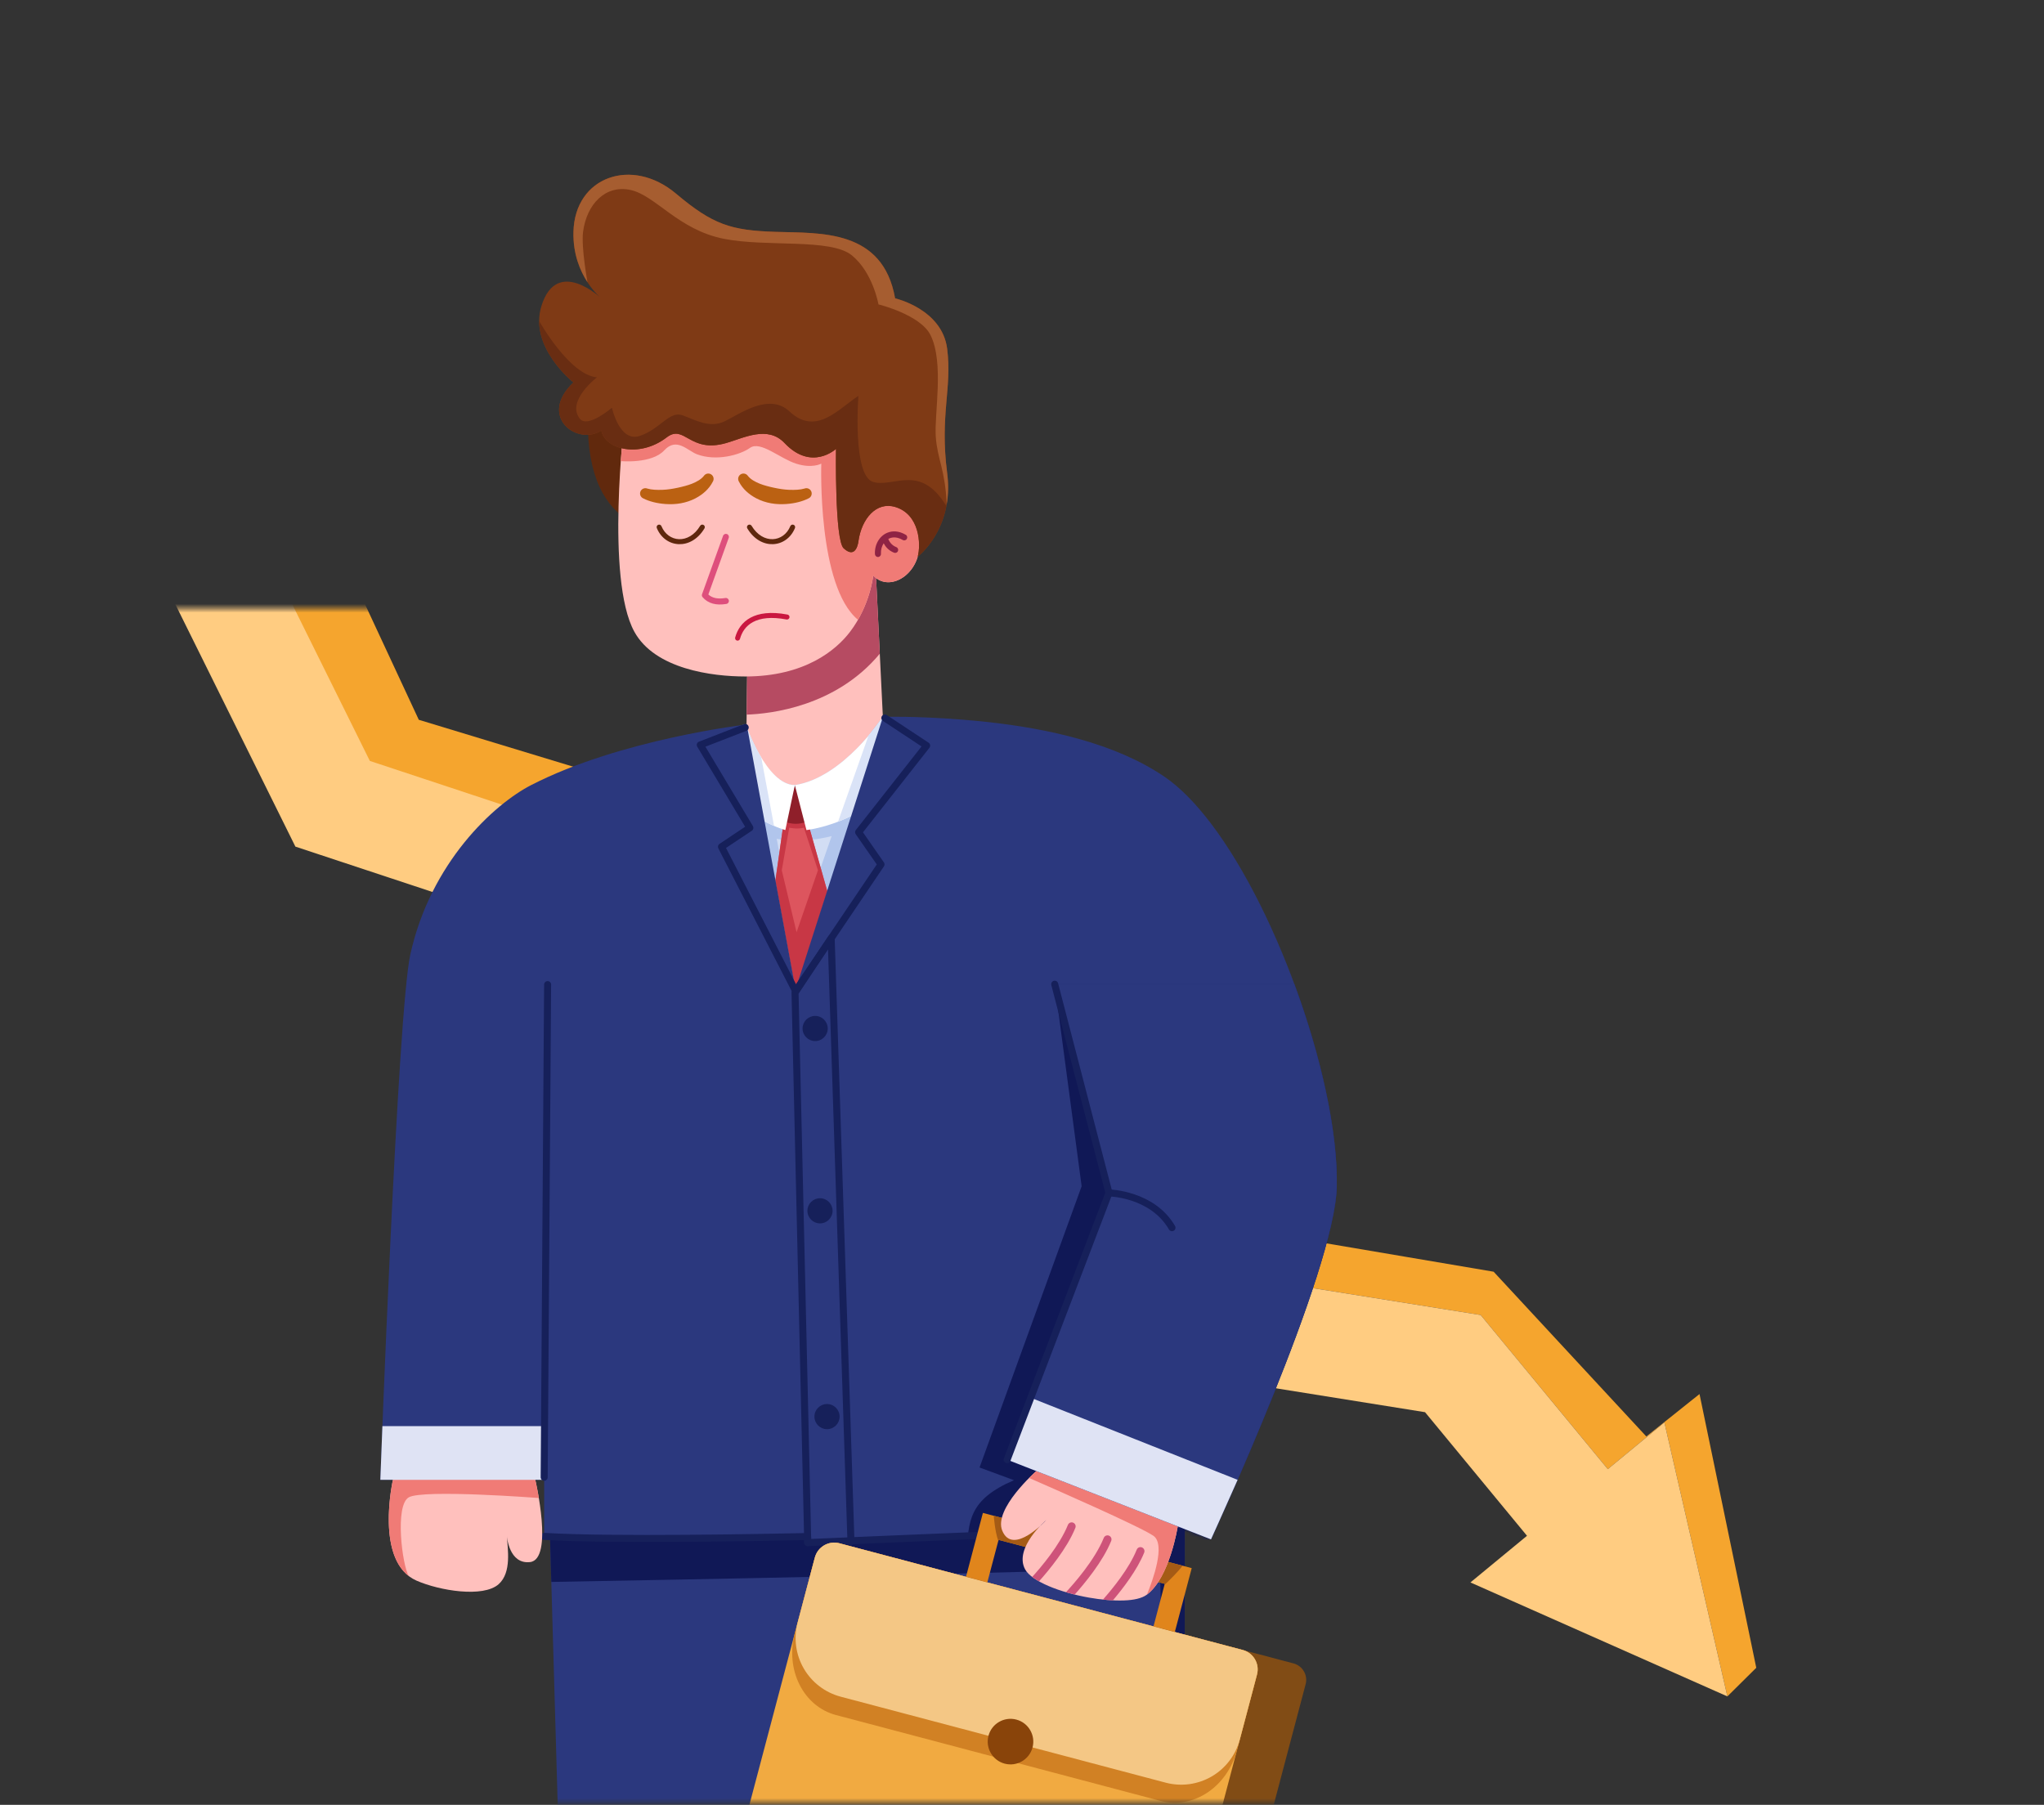 <?xml version="1.0" encoding="UTF-8"?> <svg xmlns="http://www.w3.org/2000/svg" width="462" height="408" viewBox="0 0 462 408" fill="none"><rect x="0" y="0" width="462" height="408" fill="#333333" stroke="none"/><mask id="mask0_1099_2" style="mask-type:alpha" maskUnits="userSpaceOnUse" x="1" y="3" width="461" height="405"><path d="M451.322 140.291C451.276 139.095 451.087 137.91 450.759 136.76L430.931 67.216C429.361 61.709 424.791 57.575 419.153 56.565L124.918 3.809C115.457 2.112 106.865 9.627 107.285 19.23L111.779 121.845C112.153 130.378 105.335 137.501 96.793 137.501H17.373C9.121 137.501 2.419 144.166 2.373 152.418L1.048 392.417C1.003 400.734 7.732 407.5 16.048 407.5H446.107C454.62 407.5 461.426 400.424 461.096 391.918L451.322 140.291Z" fill="#D6D5FF"></path></mask><g mask="url(#mask0_1099_2)"><path fill-rule="evenodd" clip-rule="evenodd" d="M390.437 383.487L396.965 377.018L384.137 315.137L372.115 324.728L337.599 287.484L260.071 274.336L185.026 190.166L94.659 162.715L66.873 103.011L-20.626 48.501H-42.275L52.422 109.072L83.297 173.466L176.986 202.929L252.807 284.155L334.675 297.272L363.411 332.113L376.198 321.567L390.437 383.487Z" fill="#F5A52E"></path><path fill-rule="evenodd" clip-rule="evenodd" d="M345.143 347.18L322.097 319.238L241.039 306.25L163.802 223.507L66.767 191.386L34.121 125.475L-55.035 68.448L-42.277 48.501L52.421 109.072L83.596 172.015L176.985 202.929L252.806 284.155L334.674 297.272L363.41 332.113L376.197 321.567L390.436 383.487L332.357 357.726L345.143 347.18Z" fill="#FFCC81"></path><path fill-rule="evenodd" clip-rule="evenodd" d="M123.777 328.521L130.333 556.892H194.239L199.133 387.599L203.61 556.892H267.673L267.808 328.521H123.777Z" fill="#2B387E"></path><path fill-rule="evenodd" clip-rule="evenodd" d="M209.277 556.892H203.607L199.284 393.436L209.277 556.892ZM194.235 556.892H191.213L197.433 369.545L199.048 390.398L194.235 556.892ZM267.669 556.454L266.31 556.892L262.194 354.268C235.233 355.595 150.755 357.152 124.609 357.612L123.773 328.521H267.804L267.669 556.453V556.454Z" fill="#101856"></path><path fill-rule="evenodd" clip-rule="evenodd" d="M197.936 128.921L200.503 181.551H168.52L168.891 150.902C180.676 149.25 190.786 147.121 196.078 128.921H197.936Z" fill="#FFC0BD"></path><path fill-rule="evenodd" clip-rule="evenodd" d="M168.762 161.548L168.891 150.902C180.676 149.25 190.786 147.121 196.078 128.921H197.936L198.856 147.78C188.918 159.747 174.137 161.369 168.762 161.548Z" fill="#B64B62"></path><path fill-rule="evenodd" clip-rule="evenodd" d="M168.234 163.776C168.234 163.776 173.233 177.477 179.658 177.477C189.4 177.477 199.577 162.043 199.577 162.043L200.949 167.336L182.495 244.877L158.738 167.336L168.234 163.776Z" fill="#D2DDF4"></path><path fill-rule="evenodd" clip-rule="evenodd" d="M163.501 182.882C162.063 181.212 158.738 167.336 158.738 167.336L167.962 163.878C168.042 163.867 168.117 163.858 168.185 163.849L168.234 163.776C168.234 163.776 168.242 163.798 168.257 163.84C168.345 164.074 171.667 170.5 172.196 171.682C174.182 174.722 176.777 177.477 179.658 177.477C186.353 176.452 192.284 170.946 195.892 166.808L199.577 162.043L200.949 167.336L182.495 244.877L163.501 182.882ZM187.973 189.01C184.24 189.969 181.471 189.905 181.471 189.905L179.843 182.022L178.355 189.905C178.355 189.905 177.255 189.925 175.561 189.626L179.843 212.471L187.973 189.01Z" fill="#B1C5EC"></path><path fill-rule="evenodd" clip-rule="evenodd" d="M177.291 184.807L175.254 199.114L179.843 224.027L187 201.498L182.284 184.807H177.291Z" fill="#DD555E"></path><path fill-rule="evenodd" clip-rule="evenodd" d="M177.291 184.807H182.284L187 201.498L179.843 224.027L175.254 199.114L177.291 184.807ZM180.045 210.74L184.88 196.735L181.701 187.108C180.152 187.519 178.388 187.108 178.388 187.108L176.703 196.735L180.045 210.74Z" fill="#C83745"></path><path fill-rule="evenodd" clip-rule="evenodd" d="M177.205 185.71C177.205 185.71 180.307 187.074 182.886 185.376L179.659 177.478L177.205 185.71Z" fill="#8F1F2A"></path><path fill-rule="evenodd" clip-rule="evenodd" d="M179.658 177.476L177.509 187.644C177.509 187.644 164.278 184.093 158.841 170.541L158.738 167.335L168.52 163.696C168.52 163.696 173.233 177.476 179.658 177.476ZM179.658 177.476C190.632 175.796 199.554 162.076 199.554 162.076L199.668 167.335L200.021 179.119C192.357 186.57 182.281 187.644 182.281 187.644L179.658 177.476Z" fill="white"></path><path fill-rule="evenodd" clip-rule="evenodd" d="M166.076 164.585L168.52 163.697C169.079 165.068 170.417 168.65 172.068 171.246L174.957 186.711C172.348 185.593 168.163 183.351 164.441 179.359L166.076 164.585ZM196.286 166.35C198.351 163.926 199.553 162.077 199.553 162.077L199.667 167.336L200.021 179.12C196.596 182.449 192.69 184.505 189.416 185.761L196.286 166.35Z" fill="#DAE3F7"></path><path fill-rule="evenodd" clip-rule="evenodd" d="M182.538 347.348C174.235 347.529 137.83 348.251 122.998 347.309V334.532H85.965C85.965 334.532 89.84 228.906 92.748 215.745C97.339 194.964 111.63 181.81 120.052 177.479C140.31 167.061 168.773 163.778 168.773 163.778L179.819 223.642L199.575 162.044C199.575 162.044 206.865 161.841 217.416 162.676C219.146 162.813 220.953 162.978 222.815 163.176C236.771 164.663 252.113 168.027 263.191 175.575C266.735 177.99 270.283 181.64 273.715 186.162C289.356 206.769 302.598 245.498 302.152 268.161C301.772 287.512 273.715 347.993 273.715 347.993L266.94 345.342C244.952 346.019 182.57 348.719 182.57 348.719L182.538 347.348Z" fill="#2B387E"></path><mask id="mask1_1099_2" style="mask-type:luminance" maskUnits="userSpaceOnUse" x="85" y="162" width="218" height="187"><path d="M182.538 347.348C174.235 347.529 137.83 348.251 122.998 347.309V334.532H85.965C85.965 334.532 89.84 228.906 92.748 215.745C97.339 194.964 111.63 181.81 120.052 177.479C140.31 167.061 168.773 163.778 168.773 163.778L179.819 223.642L199.575 162.044C199.575 162.044 206.865 161.841 217.416 162.676C219.146 162.813 220.953 162.978 222.815 163.176C236.771 164.663 252.113 168.027 263.191 175.575C266.735 177.99 270.283 181.64 273.715 186.162C289.356 206.769 302.598 245.498 302.152 268.161C301.772 287.512 273.715 347.993 273.715 347.993L266.94 345.342C244.952 346.019 182.57 348.719 182.57 348.719L182.538 347.348Z" fill="white"></path></mask><g mask="url(#mask1_1099_2)"><path fill-rule="evenodd" clip-rule="evenodd" d="M292.571 222.49C298.597 238.802 302.393 255.852 302.151 268.162C301.77 287.512 273.714 347.993 273.714 347.993L218.588 351.629C218.733 343.814 219.05 338.972 229.19 334.616L221.404 331.742L244.48 268.162L238.392 222.49H292.571Z" fill="#101856"></path></g><mask id="mask2_1099_2" style="mask-type:luminance" maskUnits="userSpaceOnUse" x="122" y="346" width="106" height="3"><path d="M227.639 346.828C204.959 347.751 182.57 348.72 182.57 348.72L182.538 347.348C174.235 347.529 137.83 348.251 122.998 347.309" fill="white"></path></mask><g mask="url(#mask2_1099_2)"><path fill-rule="evenodd" clip-rule="evenodd" d="M292.571 222.49C298.597 238.802 302.393 255.852 302.151 268.162C301.77 287.512 273.714 347.993 273.714 347.993L218.588 351.629C218.733 343.814 219.05 338.972 229.19 334.616L221.404 331.742L244.48 268.162L238.392 222.49H292.571Z" fill="#1C2556"></path></g><path fill-rule="evenodd" clip-rule="evenodd" d="M227.609 346.036C228.046 346.018 228.416 346.359 228.434 346.796C228.451 347.233 228.111 347.603 227.674 347.621C204.994 348.543 182.606 349.512 182.606 349.512C182.393 349.522 182.186 349.445 182.03 349.299C181.874 349.153 181.784 348.951 181.779 348.738L181.765 348.158C172.152 348.363 137.368 349.017 122.95 348.101C122.513 348.073 122.181 347.696 122.209 347.259C122.236 346.822 122.614 346.49 123.051 346.518C137.865 347.459 174.23 346.737 182.523 346.555C182.96 346.546 183.323 346.892 183.333 347.33L183.346 347.893C187.547 347.712 207.463 346.855 227.609 346.036Z" fill="#16205A"></path><path fill-rule="evenodd" clip-rule="evenodd" d="M88.814 334.529C88.814 334.529 84.569 353.125 94.15 357.321C99.317 359.584 109.198 361.233 112.706 358.124C115.703 355.468 114.723 350.061 114.577 347.307C114.577 347.307 115.051 353.672 119.803 353.125C125.211 352.502 120.991 334.529 120.991 334.529H88.814Z" fill="#FFC0BD"></path><path fill-rule="evenodd" clip-rule="evenodd" d="M121.79 338.64C121.79 338.64 95.56 336.63 92.383 338.492C89.206 340.355 90.904 353.797 92.383 356.279C85.124 350.688 88.812 334.53 88.812 334.53H120.989C120.989 334.53 121.392 336.248 121.79 338.64Z" fill="#F07B76"></path><path fill-rule="evenodd" clip-rule="evenodd" d="M123 334.53H85.967C85.967 334.53 86.138 329.874 86.434 322.396H123V334.53Z" fill="#DFE3F4"></path><path fill-rule="evenodd" clip-rule="evenodd" d="M123.793 333.957C123.79 334.395 123.432 334.748 122.995 334.745C122.557 334.742 122.204 334.384 122.207 333.946L122.983 222.568C122.986 222.13 123.344 221.777 123.782 221.78C124.22 221.783 124.572 222.141 124.569 222.579L123.793 333.957Z" fill="#16205A"></path><path fill-rule="evenodd" clip-rule="evenodd" d="M183.365 348.701C183.375 349.138 183.028 349.502 182.59 349.512C182.153 349.522 181.789 349.175 181.779 348.738L178.906 224.421C178.903 224.259 178.949 224.1 179.039 223.964L187.205 211.666C187.396 211.379 187.751 211.247 188.083 211.342C188.414 211.436 188.647 211.734 188.659 212.079L193.132 348.473C193.146 348.91 192.803 349.277 192.366 349.291C191.928 349.306 191.561 348.962 191.547 348.525L187.155 214.61L180.498 224.634L183.365 348.701Z" fill="#16205A"></path><path fill-rule="evenodd" clip-rule="evenodd" d="M184.246 229.658C185.816 229.658 187.09 230.933 187.09 232.502C187.09 234.072 185.816 235.346 184.246 235.346C182.677 235.346 181.402 234.072 181.402 232.502C181.402 230.933 182.677 229.658 184.246 229.658ZM185.341 270.873C186.911 270.873 188.185 272.148 188.185 273.717C188.185 275.287 186.911 276.561 185.341 276.561C183.771 276.561 182.497 275.287 182.497 273.717C182.497 272.148 183.771 270.873 185.341 270.873ZM186.927 317.392C188.497 317.392 189.771 318.666 189.771 320.236C189.771 321.805 188.497 323.08 186.927 323.08C185.358 323.08 184.083 321.805 184.083 320.236C184.083 318.666 185.358 317.392 186.927 317.392Z" fill="#16205A"></path><path fill-rule="evenodd" clip-rule="evenodd" d="M180.478 224.471C180.233 224.834 179.74 224.929 179.377 224.684C179.014 224.44 178.918 223.946 179.163 223.583L198.175 195.415L193.416 188.576C193.217 188.29 193.229 187.907 193.444 187.633L208.293 168.74L199.564 162.972C199.199 162.731 199.098 162.239 199.34 161.873C199.581 161.508 200.073 161.408 200.438 161.649L209.886 167.891C210.071 168.013 210.197 168.207 210.232 168.426C210.267 168.645 210.21 168.869 210.073 169.043L195.054 188.152L199.787 194.955C199.974 195.224 199.977 195.58 199.793 195.851L180.478 224.471Z" fill="#16205A"></path><path fill-rule="evenodd" clip-rule="evenodd" d="M180.525 223.665C180.726 224.054 180.572 224.533 180.183 224.733C179.793 224.933 179.315 224.779 179.115 224.39L162.364 191.783C162.18 191.424 162.294 190.985 162.629 190.761L168.42 186.897L157.601 168.808C157.481 168.607 157.455 168.364 157.531 168.143C157.607 167.922 157.776 167.746 157.994 167.662L168.15 163.716C168.558 163.558 169.018 163.76 169.176 164.168C169.335 164.576 169.132 165.036 168.724 165.195L159.444 168.8L170.169 186.731C170.386 187.094 170.28 187.563 169.928 187.798L164.098 191.688L180.525 223.665Z" fill="#16205A"></path><path fill-rule="evenodd" clip-rule="evenodd" d="M295.108 380.741C295.652 378.685 294.426 376.576 292.369 376.032C286.954 374.599 277.547 372.11 277.547 372.11L258.244 445.064C258.244 445.064 267.651 447.553 273.066 448.986C275.123 449.53 277.231 448.304 277.775 446.247C281.087 433.73 291.796 393.258 295.108 380.741Z" fill="#814C15"></path><path fill-rule="evenodd" clip-rule="evenodd" d="M284.121 378.533C284.76 376.118 283.318 373.637 280.902 372.998L189.712 348.87C187.296 348.231 184.816 349.673 184.177 352.089L167.191 416.289C166.551 418.704 167.994 421.185 170.41 421.824L261.599 445.952C264.015 446.591 266.495 445.149 267.135 442.733L284.121 378.533Z" fill="#F1AA41"></path><path fill-rule="evenodd" clip-rule="evenodd" d="M184.028 352.651C184.749 349.926 187.296 348.232 189.712 348.871L280.901 372.999C283.317 373.638 284.693 376.37 283.972 379.095L279.58 395.695C278.532 399.657 276.131 403.088 272.906 405.232C269.681 407.377 265.896 408.059 262.383 407.13L188.927 387.694C185.414 386.765 182.462 384.3 180.72 380.841C178.977 377.382 178.588 373.213 179.636 369.251L184.028 352.651Z" fill="#D18124"></path><path fill-rule="evenodd" clip-rule="evenodd" d="M184.176 352.09C184.815 349.674 187.295 348.232 189.711 348.871L280.901 372.999C283.317 373.638 284.759 376.119 284.12 378.534L280.226 393.251C279.297 396.763 277.01 399.763 273.869 401.589C270.728 403.416 266.991 403.92 263.478 402.99L190.021 383.554C186.509 382.625 183.51 380.339 181.683 377.198C179.857 374.057 179.353 370.319 180.282 366.807L184.176 352.09Z" fill="#F4C785"></path><path fill-rule="evenodd" clip-rule="evenodd" d="M229.72 388.729C232.469 389.456 234.11 392.278 233.383 395.027C232.655 397.776 229.834 399.417 227.085 398.69C224.336 397.962 222.695 395.14 223.422 392.391C224.15 389.643 226.972 388.002 229.72 388.729Z" fill="#89440A"></path><path fill-rule="evenodd" clip-rule="evenodd" d="M223.161 357.72L218.342 356.445L222.162 342.005L269.362 354.493L265.541 368.933L260.722 367.658L263.267 358.037L225.706 348.099L223.161 357.72Z" fill="#E0851C"></path><path fill-rule="evenodd" clip-rule="evenodd" d="M224.621 342.657L267.31 353.952C266.211 355.36 264.564 357.002 263.199 358.286C263.241 358.127 263.264 358.038 263.264 358.038L225.704 348.1L225.642 348.335C224.847 346.094 224.621 342.657 224.621 342.657Z" fill="#A55B15"></path><path fill-rule="evenodd" clip-rule="evenodd" d="M234.237 332.549C234.237 332.549 224.498 341.092 226.539 346.029C228.946 351.853 236.476 343.63 236.476 343.63C236.476 343.63 229.078 349.925 231.708 354.775C233.173 357.474 239.612 360.004 246.161 361.158C248.875 361.637 251.608 361.879 254.013 361.799C256.23 361.726 258.054 361.335 259.154 360.534C264.399 356.714 266.2 345.052 266.2 345.052L234.237 332.549Z" fill="#FFC0BD"></path><path fill-rule="evenodd" clip-rule="evenodd" d="M232.6 334.11C233.56 333.143 234.238 332.549 234.238 332.549L266.201 345.052C266.201 345.052 264.42 356.583 259.243 360.469C260.555 357.261 263.52 349.121 260.702 347.182C257.644 345.077 237.849 336.397 232.6 334.11Z" fill="#F07B76"></path><path fill-rule="evenodd" clip-rule="evenodd" d="M233.301 356.487C235.267 354.325 239.515 349.34 241.379 344.713C241.566 344.249 242.094 344.024 242.558 344.211C243.022 344.398 243.247 344.927 243.06 345.391C241.174 350.072 236.964 355.112 234.839 357.482C234.265 357.159 233.749 356.827 233.301 356.487ZM240.937 359.935C242.596 358.156 247.453 352.692 249.483 347.653C249.67 347.189 250.199 346.964 250.663 347.151C251.127 347.338 251.352 347.867 251.165 348.331C249.266 353.043 245.013 358.119 242.902 360.468C242.235 360.303 241.578 360.125 240.937 359.935ZM249.291 361.602C251.393 359.242 255.198 354.621 256.935 350.31C257.122 349.846 257.65 349.621 258.114 349.808C258.578 349.995 258.803 350.524 258.616 350.988C257.027 354.934 253.786 359.135 251.534 361.776C250.801 361.741 250.05 361.682 249.291 361.602Z" fill="#CE537A"></path><path fill-rule="evenodd" clip-rule="evenodd" d="M292.574 222.49C298.599 238.802 302.396 255.852 302.154 268.162C301.773 287.512 273.717 347.993 273.717 347.993L227.641 329.97L250.657 269.668L238.395 222.49H292.574Z" fill="#2B387E"></path><path fill-rule="evenodd" clip-rule="evenodd" d="M250.642 270.461C250.204 270.453 249.855 270.091 249.863 269.654C249.871 269.216 250.233 268.867 250.671 268.875C250.671 268.875 260.918 269.081 265.588 277.135C265.807 277.514 265.678 278 265.299 278.219C264.921 278.439 264.435 278.309 264.215 277.931C259.973 270.613 250.642 270.461 250.642 270.461Z" fill="#16205A"></path><path fill-rule="evenodd" clip-rule="evenodd" d="M279.733 334.53C276.819 341.158 273.717 347.991 273.717 347.991L227.641 329.967L232.981 315.977L279.733 334.53Z" fill="#DFE3F4"></path><path fill-rule="evenodd" clip-rule="evenodd" d="M228.382 330.25C228.226 330.659 227.767 330.865 227.358 330.709C226.949 330.552 226.744 330.094 226.9 329.685L249.826 269.62L237.627 222.688C237.517 222.264 237.772 221.831 238.196 221.721C238.619 221.611 239.052 221.865 239.162 222.289L251.425 269.467C251.467 269.627 251.457 269.795 251.399 269.949L228.382 330.25Z" fill="#16205A"></path><path fill-rule="evenodd" clip-rule="evenodd" d="M132.919 92.456C132.309 106.265 136.022 113.58 141.481 117.302L142.886 94.982L132.919 92.456Z" fill="#61290D"></path><path fill-rule="evenodd" clip-rule="evenodd" d="M141.164 94.981C141.164 94.981 136.815 130.874 143.382 142.81C148.032 151.26 160.948 152.925 168.451 152.925C181.89 152.925 188.982 146.973 192.146 142.81C196.694 136.827 197.369 130.096 197.369 130.096C201.229 134.307 208.919 129.265 207.68 121.434C206.2 112.072 195.795 111.383 194.059 121.434V94.981H141.164Z" fill="#FFC0BD"></path><path fill-rule="evenodd" clip-rule="evenodd" d="M193.931 140.112C184.715 132.516 185.636 104.807 185.636 104.807C185.636 104.807 183.586 105.979 179.925 104.807C176.264 103.636 171.87 99.584 169.527 101.244C167.184 102.904 161.853 104.306 157.567 102.708C155.379 101.892 152.959 98.741 150.128 101.817C147.297 104.892 140.314 104.241 140.314 104.241C140.708 98.746 141.164 94.981 141.164 94.981H194.059V121.434C195.796 111.383 206.2 112.072 207.68 121.434C208.919 129.265 201.229 134.307 197.369 130.096C197.369 130.096 196.88 134.972 193.931 140.112Z" fill="#F07B76"></path><path fill-rule="evenodd" clip-rule="evenodd" d="M148.458 119.373C148.34 119.083 148.479 118.753 148.768 118.634C149.057 118.516 149.388 118.654 149.507 118.944C150.254 120.769 151.792 121.821 153.464 121.884C155.17 121.949 156.986 120.988 158.256 118.867C158.417 118.599 158.765 118.512 159.034 118.672C159.302 118.833 159.389 119.181 159.228 119.449C157.699 122.002 155.475 123.094 153.421 123.016C151.333 122.937 149.391 121.652 148.458 119.373Z" fill="#5E270D"></path><path fill-rule="evenodd" clip-rule="evenodd" d="M178.634 118.944C178.752 118.654 179.084 118.516 179.373 118.634C179.662 118.753 179.801 119.083 179.683 119.373C178.75 121.652 176.808 122.937 174.72 123.016C172.666 123.094 170.441 122.002 168.912 119.449C168.752 119.181 168.839 118.833 169.107 118.672C169.376 118.512 169.724 118.599 169.884 118.867C171.155 120.988 172.97 121.949 174.677 121.884C176.349 121.821 177.887 120.769 178.634 118.944Z" fill="#5E270D"></path><path fill-rule="evenodd" clip-rule="evenodd" d="M163.431 121.13C163.558 120.777 163.948 120.594 164.301 120.721C164.654 120.848 164.837 121.238 164.71 121.591L160.105 134.389C161.037 135.252 162.352 135.451 163.959 135.184C164.329 135.123 164.68 135.373 164.741 135.743C164.803 136.113 164.552 136.464 164.182 136.525C161.863 136.911 160.041 136.435 158.807 134.998C158.647 134.813 158.6 134.556 158.683 134.325L163.431 121.13Z" fill="#DE4F7C"></path><path fill-rule="evenodd" clip-rule="evenodd" d="M167.261 144.409C167.179 144.711 166.867 144.888 166.566 144.806C166.264 144.723 166.086 144.412 166.169 144.11C166.655 142.333 167.718 140.668 169.641 139.629C171.497 138.627 174.184 138.206 177.991 138.926C178.298 138.984 178.5 139.281 178.442 139.588C178.384 139.895 178.087 140.098 177.78 140.04C174.317 139.384 171.867 139.714 170.179 140.626C168.558 141.501 167.671 142.912 167.261 144.409Z" fill="#CA1740"></path><path fill-rule="evenodd" clip-rule="evenodd" d="M145.426 112.681C144.81 112.434 144.51 111.733 144.756 111.116C145.003 110.5 145.704 110.2 146.321 110.446C147.285 110.731 148.467 110.77 149.737 110.73C150.863 110.694 152.036 110.505 153.194 110.257C153.755 110.136 154.311 110.01 154.853 109.855C155.399 109.699 155.933 109.546 156.437 109.336C157.472 108.904 158.423 108.409 159.081 107.6C159.442 107.043 160.188 106.883 160.745 107.244C161.303 107.604 161.463 108.35 161.102 108.908C160.297 110.494 158.903 111.757 157.177 112.661C156.168 113.19 155.033 113.564 153.869 113.775C152.734 113.981 151.568 114.017 150.45 113.941C148.526 113.81 146.757 113.36 145.426 112.681Z" fill="#BB6112"></path><path fill-rule="evenodd" clip-rule="evenodd" d="M181.818 110.446C182.435 110.2 183.136 110.5 183.382 111.116C183.629 111.733 183.329 112.434 182.712 112.681C181.381 113.36 179.613 113.81 177.689 113.941C176.571 114.017 175.405 113.981 174.27 113.775C173.105 113.564 171.971 113.19 170.962 112.661C169.236 111.757 167.842 110.494 167.037 108.908C166.676 108.35 166.836 107.604 167.393 107.244C167.951 106.883 168.697 107.043 169.057 107.6C169.715 108.409 170.667 108.904 171.702 109.336C172.206 109.546 172.74 109.699 173.286 109.855C173.827 110.01 174.384 110.136 174.944 110.257C176.102 110.505 177.275 110.694 178.401 110.73C179.672 110.77 180.854 110.731 181.818 110.446Z" fill="#BB6112"></path><path fill-rule="evenodd" clip-rule="evenodd" d="M199.735 122.816C199.3 123.471 199.072 124.309 199.12 125.198C199.14 125.573 198.852 125.893 198.477 125.913C198.103 125.934 197.782 125.646 197.762 125.271C197.644 123.079 198.808 121.151 200.56 120.431C201.733 119.95 203.186 119.988 204.725 120.894C205.048 121.084 205.156 121.501 204.966 121.825C204.776 122.148 204.359 122.256 204.035 122.066C202.94 121.421 201.911 121.346 201.076 121.689C200.974 121.731 200.874 121.779 200.777 121.833C200.946 122.285 201.425 123.234 202.58 123.679C202.93 123.814 203.105 124.207 202.97 124.557C202.835 124.908 202.442 125.082 202.092 124.948C200.807 124.453 200.103 123.524 199.735 122.816Z" fill="#8F2344"></path><path fill-rule="evenodd" clip-rule="evenodd" d="M194.026 122.362C194.026 122.362 193.591 126.617 190.693 123.954C188.642 122.069 188.957 101.48 188.957 101.48C188.957 101.48 183.452 106.623 177.328 100.151C173.507 96.113 168.111 99.012 164.15 100.151C155.783 102.556 154.755 95.747 150.658 98.896C144.533 103.602 136.748 101.615 135.911 97.327C130.494 100.872 121.496 94.17 129.614 86.45C129.614 86.45 119.475 78.439 122.39 69.127C125.9 57.915 135.911 67.441 135.911 67.441C135.911 67.441 129.376 62.276 129.614 52.413C129.917 39.869 142.884 35.424 152.772 43.752C161.145 50.804 165.176 52.086 175.308 52.413C185.44 52.74 199.54 51.753 202.318 67.441C202.318 67.441 212.94 69.846 214.084 78.834C215.228 87.822 212.385 93.778 214.084 106.929C215.719 119.585 207.428 125.839 207.428 125.839C208.195 123.08 207.885 116.241 202.318 114.596C198.095 113.349 194.75 117.216 194.026 122.362Z" fill="#7F3A15"></path><path fill-rule="evenodd" clip-rule="evenodd" d="M132.79 63.804C131.147 61.28 129.494 57.462 129.616 52.413C129.919 39.869 142.886 35.424 152.774 43.752C161.146 50.804 165.178 52.086 175.31 52.413C185.442 52.74 199.542 51.753 202.32 67.441C202.32 67.441 212.942 69.846 214.086 78.834C215.23 87.822 212.386 93.778 214.086 106.929C214.425 109.554 214.337 111.903 213.985 113.979C213.623 106.066 211.881 103.881 211.512 98.726C211.144 93.571 213.446 82.039 210.316 75.74C208.023 71.126 198.56 68.81 198.56 68.81C198.56 68.81 197.297 61.565 192.511 57.699C187.724 53.833 173.291 55.901 163.6 53.984C153.313 51.949 148.176 44.181 142.521 42.944C136.866 41.706 132.603 46.135 131.79 52.413C131.34 55.893 132.79 63.804 132.79 63.804Z" fill="#A65D30"></path><path fill-rule="evenodd" clip-rule="evenodd" d="M213.907 114.403C212.451 122.05 207.428 125.839 207.428 125.839C208.195 123.08 207.885 116.242 202.318 114.597C198.095 113.349 194.75 117.216 194.026 122.362C194.026 122.362 193.591 126.618 190.693 123.954C188.642 122.069 188.957 101.48 188.957 101.48C188.957 101.48 183.452 106.623 177.328 100.151C173.507 96.113 168.111 99.012 164.15 100.151C155.783 102.557 154.755 95.747 150.658 98.896C144.533 103.602 136.748 101.615 135.911 97.327C130.494 100.872 121.496 94.171 129.614 86.45C129.614 86.45 121.863 80.327 121.863 72.564C121.863 72.564 128.68 84.754 134.934 85.302C134.934 85.302 127.874 90.682 131.074 94.673C132.836 96.871 138.314 92.174 138.314 92.174C138.314 92.174 140.006 100.082 144.614 98.546C149.223 97.01 151.303 92.79 154.288 93.887C157.272 94.984 160.413 96.846 163.759 95.254C167.106 93.663 173.823 88.659 178.451 93.012C184.484 98.688 189.637 92.299 194.026 89.501C194.026 89.501 192.606 107.686 197.428 108.972C202.128 110.225 208.029 104.719 213.907 114.403Z" fill="#692D12"></path></g></svg> 